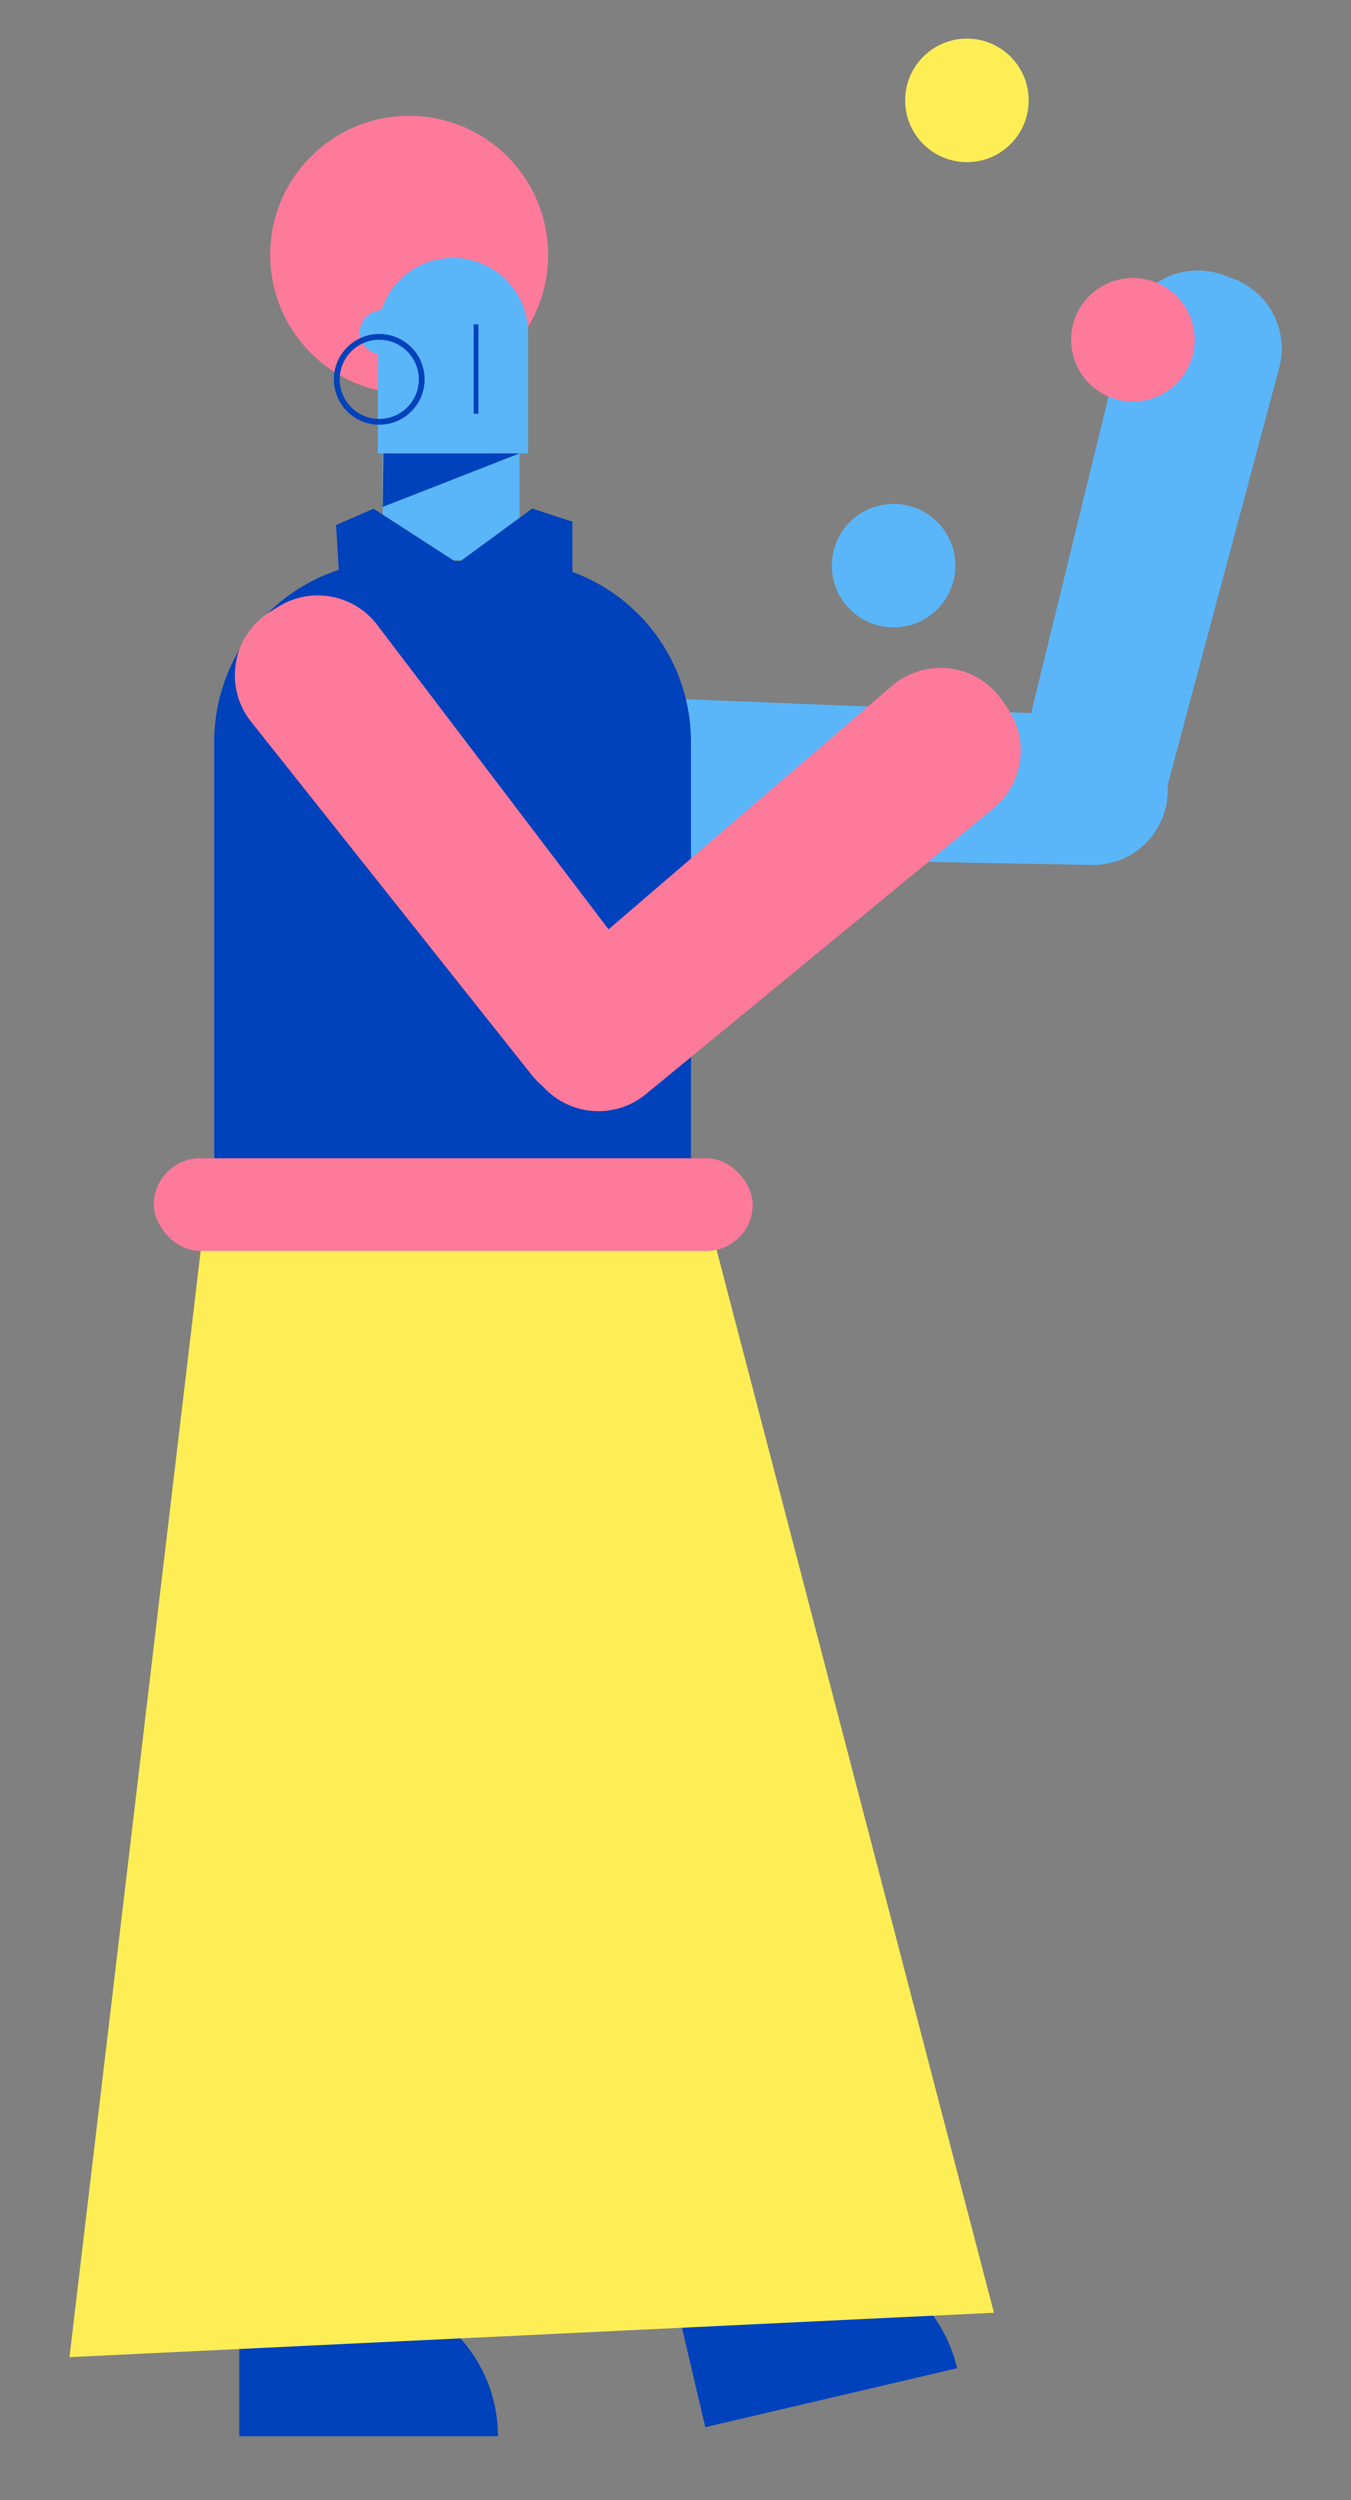 <svg id="Capa_1" data-name="Capa 1" xmlns="http://www.w3.org/2000/svg" viewBox="0 0 700 1295"><rect x="0" y="0" width="700" height="1295" fill="#808080" stroke="none"/><title>Mesa de trabajo 27</title><path d="M332,443.68l233.67,4.37A38.69,38.69,0,0,0,605,411.26h0a38.68,38.68,0,0,0-37.08-40.53l-233-9.37a38.67,38.67,0,0,0-39.89,33.5l-.67,5A38.68,38.68,0,0,0,332,443.68Z" fill="#5ab6f9"/><path d="M583.12,169.65l-55.5,227a38.68,38.68,0,0,0,27.27,46.47h0a38.69,38.69,0,0,0,47.67-27.3l60.23-225.27a38.68,38.68,0,0,0-23.94-46.26l-4.73-1.75A38.67,38.67,0,0,0,583.12,169.65Z" fill="#5ab6f9"/><circle cx="212" cy="132" r="72" fill="#fe7a9a"/><path d="M355,1167h58a76,76,0,0,1,76,76v0a0,0,0,0,1,0,0H355a0,0,0,0,1,0,0v-76A0,0,0,0,1,355,1167Z" transform="translate(-263.64 127.97) rotate(-13.18)" fill="#0041bc"/><path d="M124,1186h58a76,76,0,0,1,76,76v0a0,0,0,0,1,0,0H124a0,0,0,0,1,0,0v-76A0,0,0,0,1,124,1186Z" fill="#0041bc"/><rect x="123" y="627" width="103" height="561" fill="#fe7a9a"/><path d="M234.72,133.58h0a38.93,38.93,0,0,0-37.08,27.11,11.47,11.47,0,0,0-1.82,22.74v51.43h2.46v55.35h70.93V234.86h4.41V172.49A38.91,38.91,0,0,0,234.72,133.58Z" fill="#5ab6f9"/><polygon points="198.66 234.86 269.18 234.86 198.34 262.56 198.66 234.86" fill="#0041bc"/><rect x="245.43" y="168.02" width="2.46" height="46.33" fill="#0041bc"/><path d="M296.59,296.25v-26l-20.87-6.82-36.9,27.09H235.3l-41.77-27L174.1,272l1.45,23.19a93.67,93.67,0,0,0-64.55,89V641H358V384.18A93.67,93.67,0,0,0,296.59,296.25Z" fill="#0041bc"/><rect x="281.85" y="622.98" width="103" height="560.27" transform="translate(-194.19 97.86) rotate(-12.97)" fill="#fe7a9a"/><circle cx="196.5" cy="196.5" r="22" fill="none" stroke="#0041bc" stroke-miterlimit="10" stroke-width="3"/><polygon points="108 614 36 1221 515 1198 367 631 108 614" fill="#feee55"/><rect x="79.71" y="600" width="310.29" height="48" rx="24" fill="#fe7a9a"/><path d="M130.09,373.84l145.41,183a38.69,38.69,0,0,0,53.44,6.92h0a38.69,38.69,0,0,0,7.64-54.4L195.45,323.7a38.68,38.68,0,0,0-51.23-9.43l-4.29,2.66A38.69,38.69,0,0,0,130.09,373.84Z" fill="#fe7a9a"/><path d="M462.15,355.3,284.85,507.56A38.67,38.67,0,0,0,280,561.22h0a38.66,38.66,0,0,0,54.64,5.57L514.74,418.71a38.69,38.69,0,0,0,7.47-51.56L519.39,363A38.68,38.68,0,0,0,462.15,355.3Z" fill="#fe7a9a"/><circle cx="463" cy="293" r="32" fill="#5ab6f9"/><circle cx="501" cy="52" r="32" fill="#feee55"/><circle cx="587" cy="176" r="32" fill="#fe7a9a"/></svg>